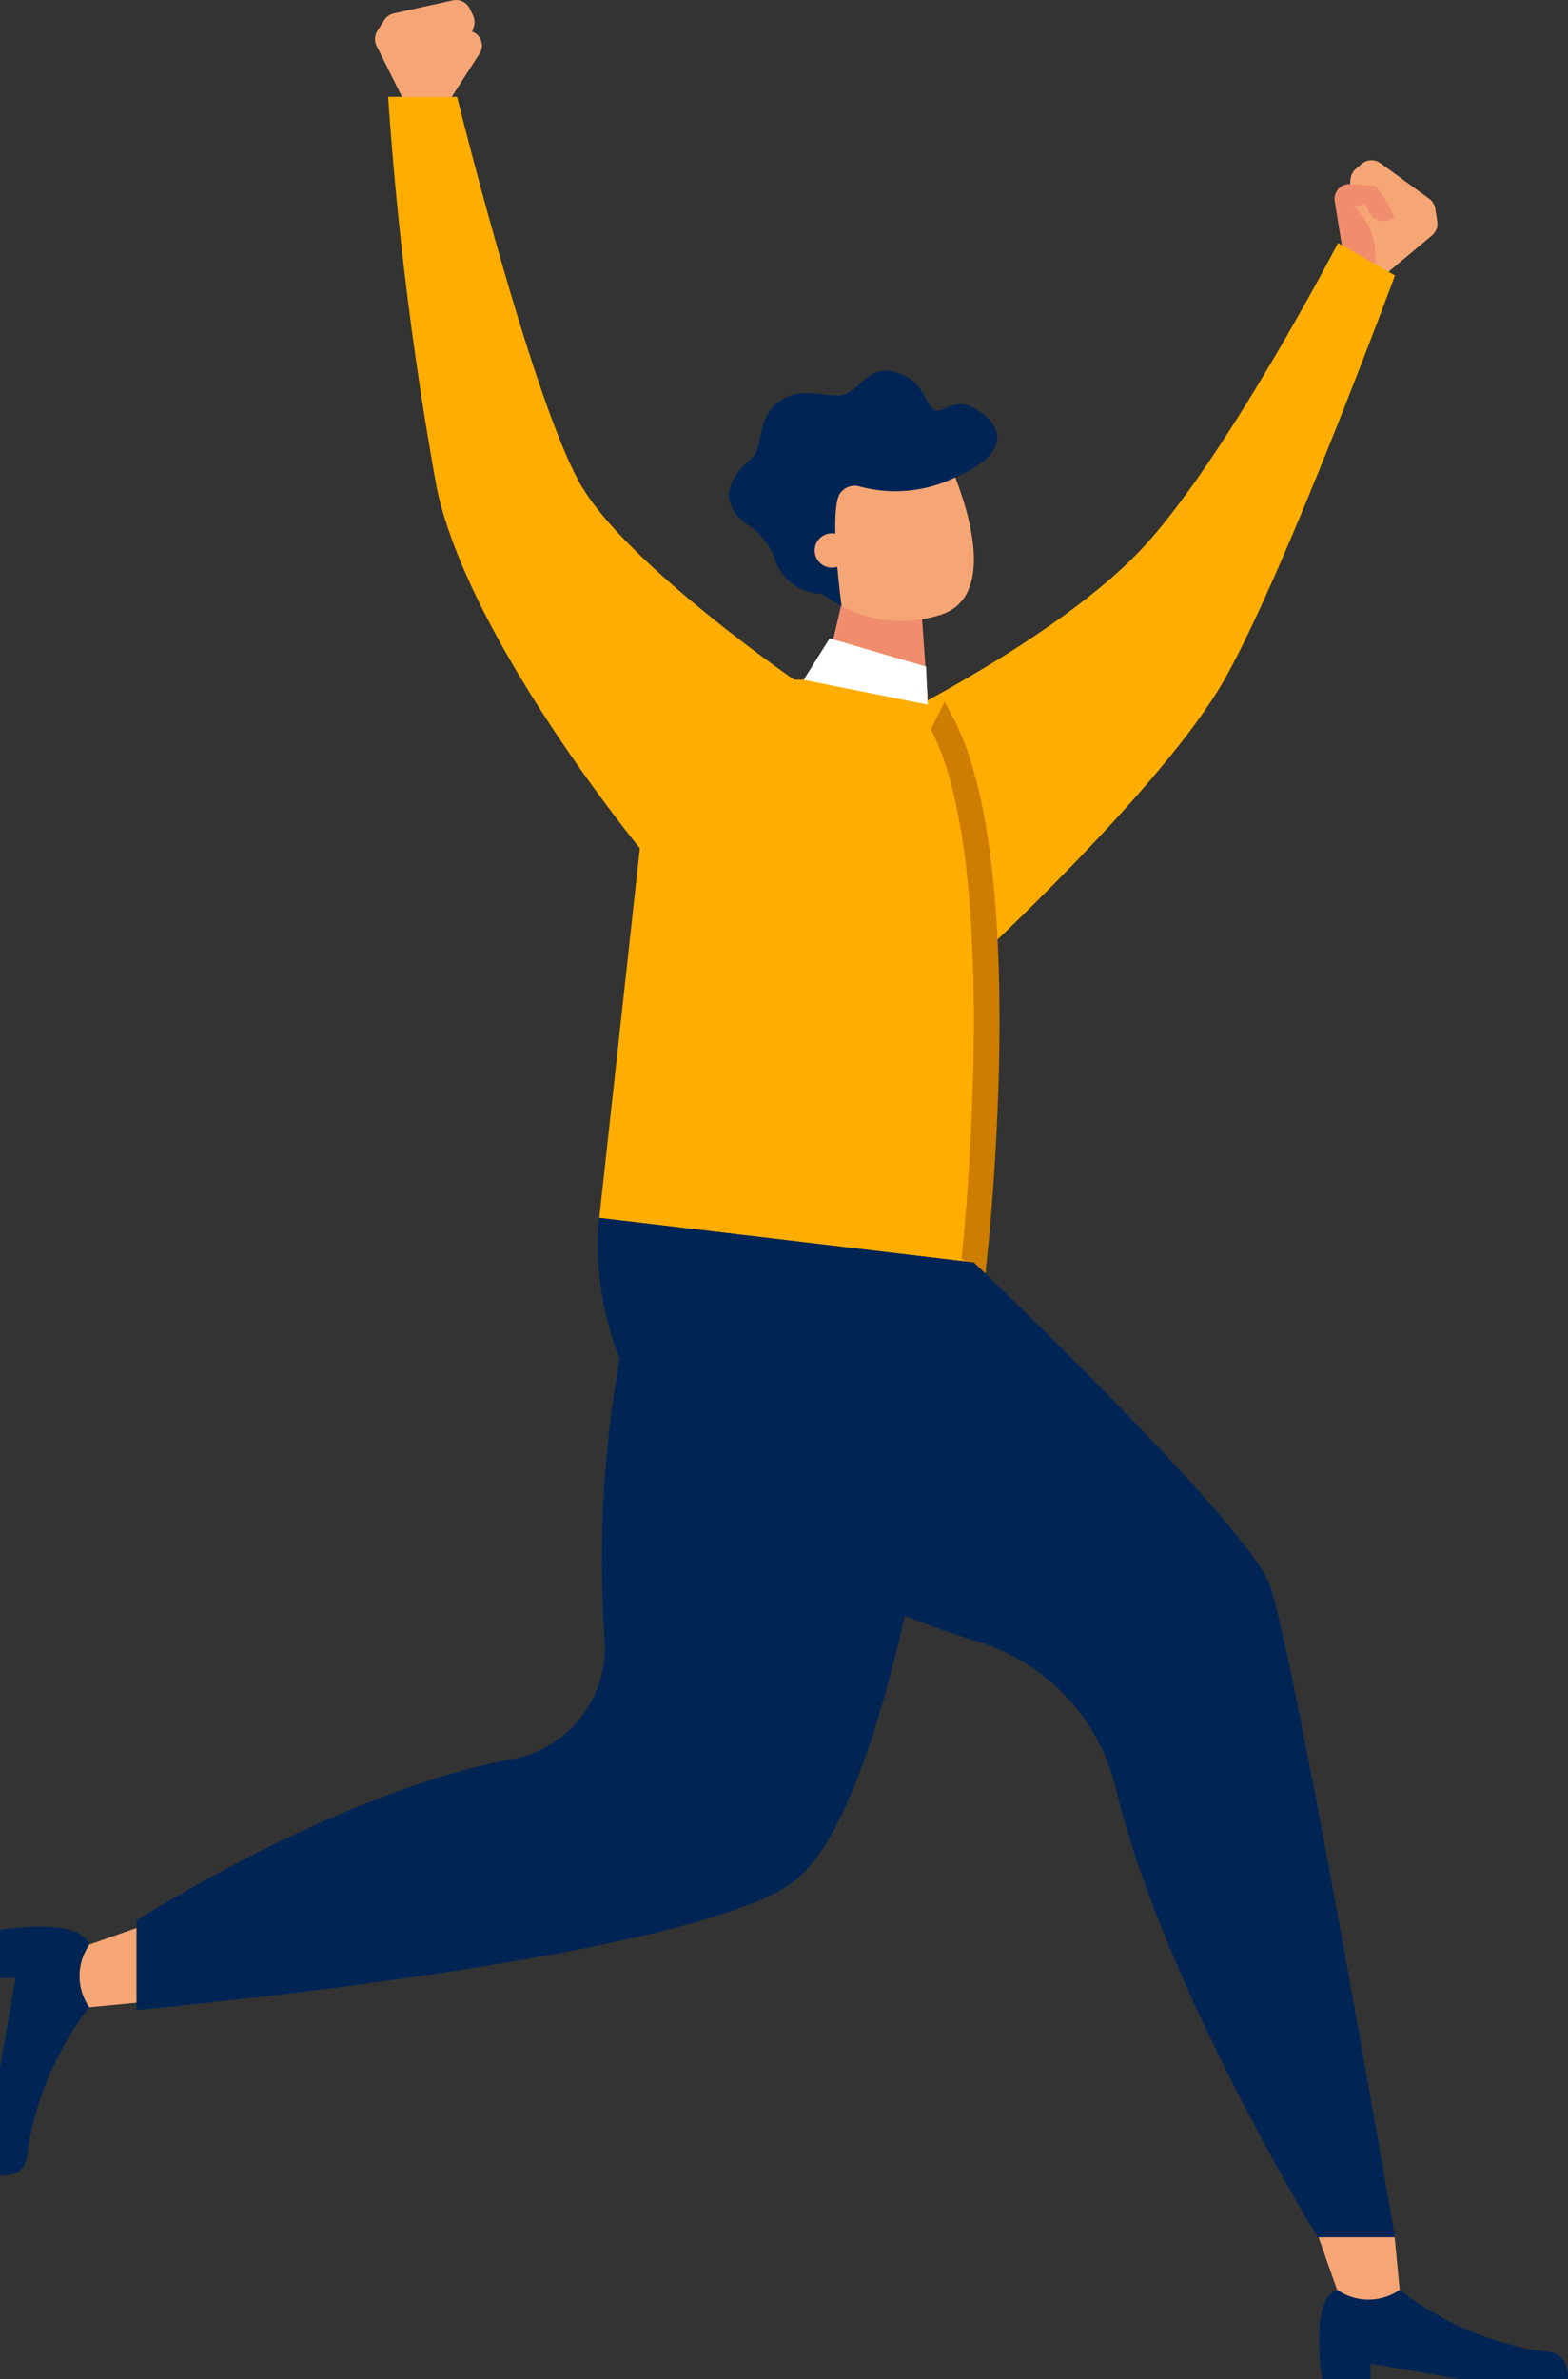 <svg xmlns="http://www.w3.org/2000/svg" width="70.573" height="107.025" viewBox="0 0 70.573 107.025">
  <rect x="0" y="0" width="70.573" height="107.025" fill="#333333" stroke="none"/>
  <g id="Group_2270" data-name="Group 2270" transform="translate(-1156.427 -360.009)">
    <g id="Group_2262" data-name="Group 2262">
      <path id="Path_5669" data-name="Path 5669" d="M1218.776,372.356l2.106-1.76a.689.689,0,0,0,.234-.636l-.09-.565a.692.692,0,0,0-.276-.449l-2.186-1.594a.692.692,0,0,0-.858.034l-.256.22a.687.687,0,0,0-.238.458l-.327,3.393Z" fill="#f6a675"/>
      <path id="Path_5670" data-name="Path 5670" d="M1216.885,371.457l-.385-2.4a.663.663,0,0,1,.7-.766l1.052.074c.28.019.933,1.392.933,1.392s-.842.733-1.309-.585a1.04,1.04,0,0,1-.521.1,2.973,2.973,0,0,1,.9,2.831Z" fill="#f08d6c"/>
    </g>
    <path id="Path_5671" data-name="Path 5671" d="M1219.211,372.4s-4.933,13.339-7.674,18.18-11.279,12.7-11.279,12.7l-3.969-10.78s7.674-3.741,11.461-7.731,8.9-13.829,8.9-13.829Z" fill="#ffad00"/>
    <g id="Group_2263" data-name="Group 2263">
      <path id="Path_5672" data-name="Path 5672" d="M1174.6,364.526l-1.225-2.457a.691.691,0,0,1,.04-.676l.309-.481a.689.689,0,0,1,.432-.3l2.642-.585a.691.691,0,0,1,.773.374l.146.3a.694.694,0,0,1,.035.516l-1.06,3.239Z" fill="#f6a675"/>
      <path id="Path_5673" data-name="Path 5673" d="M1176.7,364.459l1.313-2.041a.662.662,0,0,0-.335-.982l-.993-.354c-.265-.094-1.412.9-1.412.9s.477,1.009,1.433-.012a1.04,1.04,0,0,0,.437.3,2.97,2.97,0,0,0-1.953,2.235Z" fill="#f6a675"/>
    </g>
    <g id="Group_2264" data-name="Group 2264">
      <path id="Path_5674" data-name="Path 5674" d="M1160.446,450.3a14.01,14.01,0,0,0-2.643,5.748c-.224.88.075,1.828-1.376,1.828v-4.848l.7-4.033h-.7V446.82s3.562-.607,4.019.665Z" fill="#002555"/>
      <path id="Path_5675" data-name="Path 5675" d="M1163.005,450.058l-2.559.245h0a2.462,2.462,0,0,1-.089-2.668l.089-.15,2.559-.9Z" fill="#f6a675"/>
    </g>
    <path id="Path_5676" data-name="Path 5676" d="M1185.784,415.078a51.418,51.418,0,0,0-2.143,18.644,5.1,5.1,0,0,1-4.194,5.422c-7.879,1.484-16.877,7.26-16.877,7.26v4.019s24.353-2.192,29.432-5.664,7.476-26.128,7.476-26.128Z" fill="#002555"/>
    <path id="Path_5677" data-name="Path 5677" d="M1197.257,390.676c5.522,3.654,3,26.128,3,26.128l-16.858-2.01,1.827-16.627s-7.674-9.349-9.136-16.185a158.444,158.444,0,0,1-2.193-17.617H1177s3.472,14.054,5.665,17.617,9.5,8.6,9.5,8.6Z" fill="#ffad00"/>
    <g id="Group_2265" data-name="Group 2265">
      <path id="Path_5678" data-name="Path 5678" d="M1200.112,416.448c.244-2.427,1.623-17.593-1.353-23.626.069-.132.135-.266.2-.4,3.339,6.254,1.68,22.576,1.495,24.287C1200.341,416.619,1200.226,416.534,1200.112,416.448Z" fill="#0089d2" stroke="#cd7d00" stroke-miterlimit="10" stroke-width="0.771"/>
    </g>
    <g id="Group_2266" data-name="Group 2266">
      <path id="Path_5679" data-name="Path 5679" d="M1219.424,463.015a14,14,0,0,0,5.748,2.644c.88.224,1.828-.076,1.828,1.375h-4.849l-4.032-.7v.7h-2.178s-.607-3.562.665-4.019Z" fill="#002555"/>
      <path id="Path_5680" data-name="Path 5680" d="M1219.179,460.457l.245,2.558h0a2.464,2.464,0,0,1-2.668.09l-.15-.09-.9-2.558Z" fill="#f6a675"/>
    </g>
    <g id="Group_2269" data-name="Group 2269">
      <g id="Group_2267" data-name="Group 2267">
        <path id="Path_5681" data-name="Path 5681" d="M1193.561,390.337l.737-3.142,3.61.4.269,3.735a.747.747,0,0,1-.075.074A10.286,10.286,0,0,0,1193.561,390.337Z" fill="#f08d6c"/>
      </g>
      <g id="Group_2268" data-name="Group 2268">
        <path id="Path_5682" data-name="Path 5682" d="M1192.319,381.056l.948,4.943a.776.776,0,0,1,.827.881.945.945,0,0,1,.135.355,5.763,5.763,0,0,0,4.579.415c3.067-1.043.317-6.868.317-6.868Z" fill="#f6a675"/>
        <path id="Path_5683" data-name="Path 5683" d="M1191.256,385.016a3.078,3.078,0,0,0-.99-1.268c-2-1.294-.56-2.642-.045-3.084.57-.49.289-1.608,1.011-2.356,1.1-1.141,2.435-.3,3.207-.56s1.117-1.38,2.348-.983,1.229,1.321,1.652,1.651.954-.819,2.246.229c1.965,1.6-1.279,2.847-1.279,2.847a6.145,6.145,0,0,1-4.291.4.8.8,0,0,0-.908.361c-.47.874.1,5.028.1,5.028l-.9-.561A2.275,2.275,0,0,1,1191.256,385.016Z" fill="#002555"/>
        <path id="Path_5684" data-name="Path 5684" d="M1193.2,385.16a.772.772,0,1,0,.279-1.055A.772.772,0,0,0,1193.2,385.16Z" fill="#f6a675"/>
      </g>
    </g>
    <path id="Path_5685" data-name="Path 5685" d="M1200.258,416.8s12.2,11.616,13.294,14.457,5.659,29.394,5.659,29.394h-3.471s-6.964-11.316-9.094-20.2a9.137,9.137,0,0,0-6.188-6.589c-19.219-5.954-17.058-19.07-17.058-19.07Z" fill="#002555"/>
    <path id="Path_5686" data-name="Path 5686" d="M1198.107,389.995l.074,1.711-5.585-1.114,1.171-1.865Z" fill="#fff"/>
  </g>
</svg>
